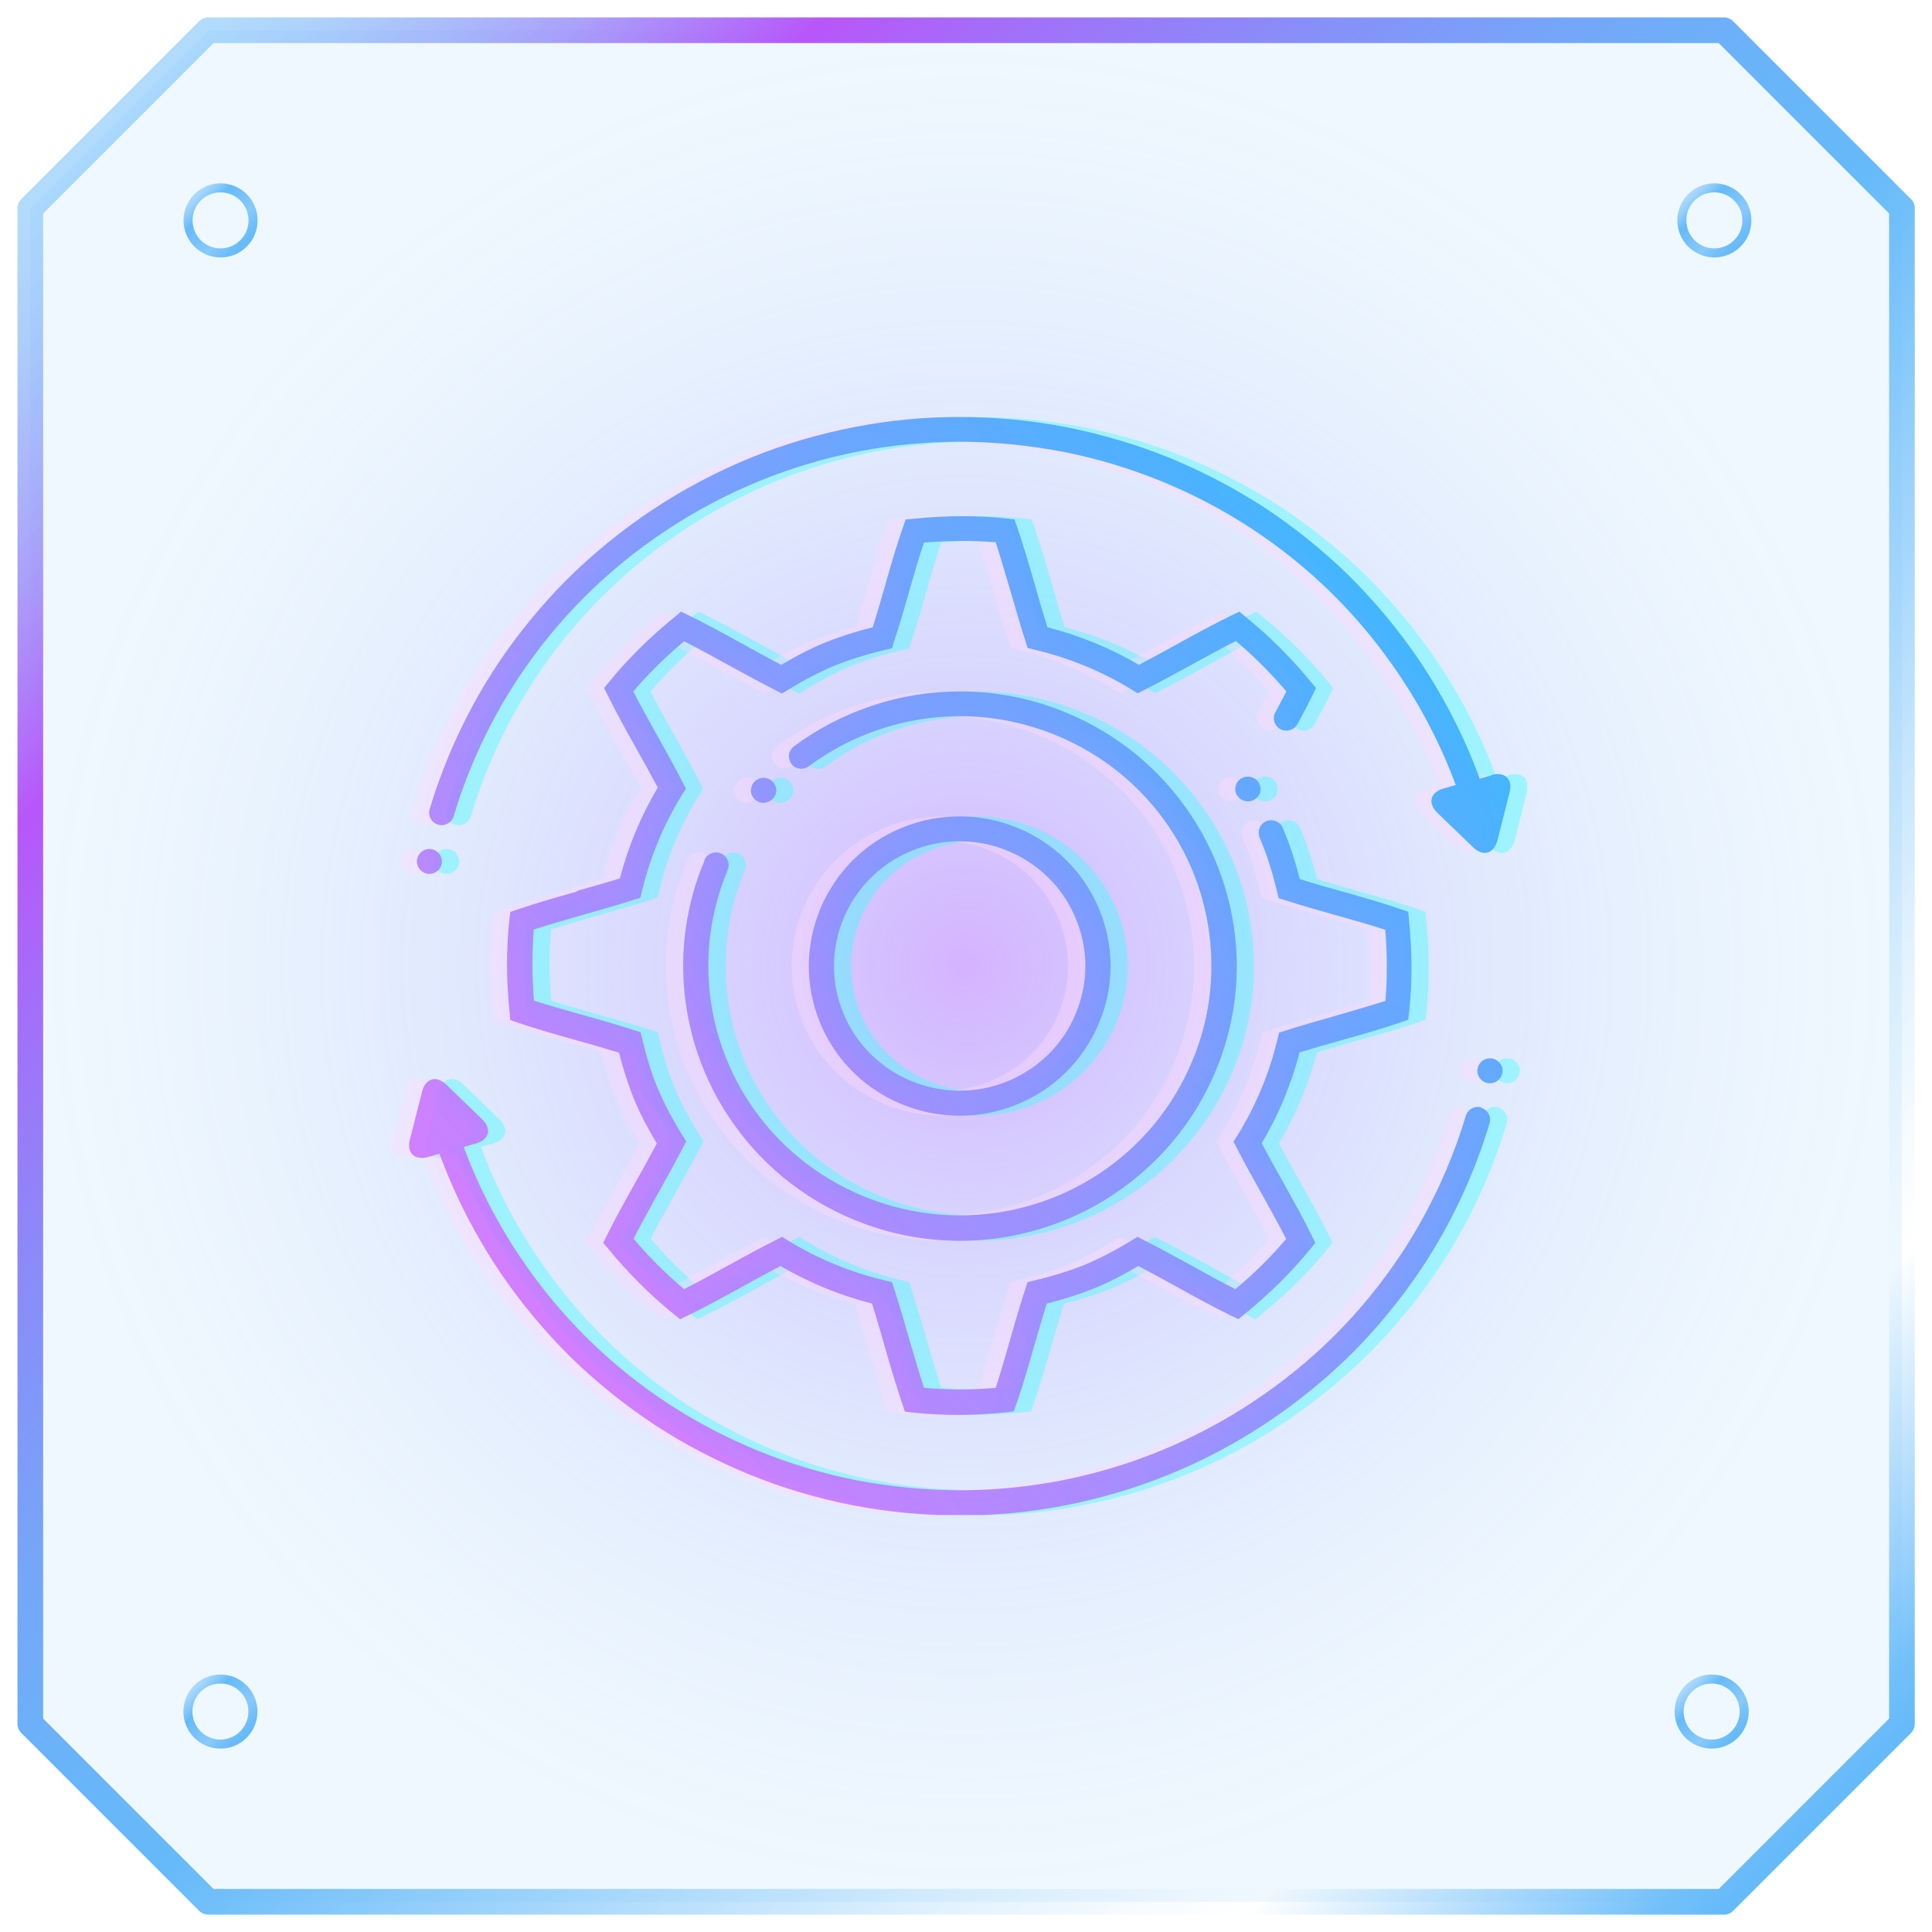<svg width="64" height="64" viewBox="0 0 64 64" fill="none" xmlns="http://www.w3.org/2000/svg">
<path style="mix-blend-mode:screen" opacity="0.5" d="M57.107 62.999H6.898C4.595 60.696 3.307 59.408 1.004 57.105V6.896C3.307 4.593 4.595 3.305 6.898 1.002H57.11C59.413 3.305 60.701 4.593 63.004 6.896V57.108C60.701 59.41 59.413 60.699 57.11 63.002L57.107 62.999Z" fill="url(#paint0_radial_425_40051)"/>
<path d="M57.107 62.999H6.898C4.595 60.696 3.307 59.408 1.004 57.105V6.896C3.307 4.593 4.595 3.305 6.898 1.002H57.11C59.413 3.305 60.701 4.593 63.004 6.896V57.108C60.701 59.41 59.413 60.699 57.11 63.002L57.107 62.999Z" stroke="url(#paint1_linear_425_40051)" stroke-width="0.85" stroke-linecap="round" stroke-linejoin="round"/>
<path d="M7.306 8.378C7.901 8.378 8.383 7.895 8.383 7.3C8.383 6.705 7.901 6.223 7.306 6.223C6.711 6.223 6.229 6.705 6.229 7.3C6.229 7.895 6.711 8.378 7.306 8.378Z" stroke="url(#paint2_linear_425_40051)" stroke-width="0.3" stroke-linecap="round" stroke-linejoin="round"/>
<path d="M56.79 8.378C57.385 8.378 57.868 7.895 57.868 7.3C57.868 6.705 57.385 6.223 56.79 6.223C56.195 6.223 55.713 6.705 55.713 7.3C55.713 7.895 56.195 8.378 56.79 8.378Z" stroke="url(#paint3_linear_425_40051)" stroke-width="0.3" stroke-linecap="round" stroke-linejoin="round"/>
<path d="M7.302 57.775C7.897 57.775 8.379 57.293 8.379 56.697C8.379 56.102 7.897 55.62 7.302 55.62C6.707 55.62 6.225 56.102 6.225 56.697C6.225 57.293 6.707 57.775 7.302 57.775Z" stroke="url(#paint4_linear_425_40051)" stroke-width="0.3" stroke-linecap="round" stroke-linejoin="round"/>
<path d="M56.7 57.775C57.295 57.775 57.778 57.293 57.778 56.697C57.778 56.102 57.295 55.62 56.7 55.62C56.105 55.62 55.623 56.102 55.623 56.697C55.623 57.293 56.105 57.775 56.7 57.775Z" stroke="url(#paint5_linear_425_40051)" stroke-width="0.3" stroke-linecap="round" stroke-linejoin="round"/>
<g clip-path="url(#clip0_425_40051)">
<g opacity="0.4">
<path d="M25.865 26.599C25.764 26.599 25.663 26.561 25.585 26.491C25.499 26.414 25.452 26.313 25.445 26.205C25.445 26.097 25.476 25.988 25.554 25.903C25.632 25.818 25.748 25.764 25.865 25.764C25.967 25.764 26.068 25.803 26.146 25.872C26.317 26.027 26.333 26.29 26.177 26.452C26.099 26.537 25.982 26.591 25.865 26.591V26.599ZM24.673 28.818C24.72 28.71 24.72 28.594 24.673 28.493C24.634 28.393 24.549 28.308 24.447 28.269C24.393 28.246 24.338 28.238 24.284 28.238C24.112 28.238 23.964 28.339 23.902 28.493C23.902 28.493 23.902 28.501 23.902 28.509V28.524C23.661 29.081 23.489 29.661 23.372 30.256C23.256 30.828 23.201 31.416 23.201 32.003C23.201 32.884 23.333 33.766 23.59 34.616C23.848 35.459 24.221 36.263 24.712 36.997C25.725 38.528 27.159 39.703 28.865 40.406C29.987 40.87 31.163 41.102 32.37 41.102C33.259 41.102 34.147 40.971 35.004 40.716C35.853 40.461 36.663 40.089 37.403 39.602C38.938 38.597 40.13 37.175 40.839 35.482C41.073 34.925 41.252 34.338 41.369 33.75C41.486 33.178 41.54 32.591 41.54 32.003C41.54 31.122 41.408 30.24 41.151 29.39C40.894 28.547 40.52 27.743 40.029 27.009C39.016 25.478 37.583 24.303 35.876 23.6C34.755 23.136 33.578 22.904 32.37 22.904C31.381 22.904 30.407 23.058 29.465 23.375C28.53 23.685 27.657 24.141 26.87 24.721C26.785 24.79 26.722 24.883 26.707 24.991C26.691 25.099 26.722 25.208 26.785 25.3C26.863 25.409 26.987 25.463 27.12 25.463C27.213 25.463 27.299 25.432 27.369 25.378C28.802 24.311 30.579 23.723 32.37 23.723C33.461 23.723 34.536 23.94 35.557 24.357C38.681 25.641 40.699 28.64 40.699 31.995C40.699 33.078 40.488 34.145 40.06 35.157C38.767 38.257 35.744 40.26 32.363 40.26C31.272 40.26 30.197 40.043 29.176 39.626C26.052 38.342 24.035 35.343 24.035 31.988C24.035 30.905 24.253 29.838 24.673 28.826V28.81V28.818ZM27.743 33.897C26.691 31.369 27.899 28.462 30.446 27.419C32.994 26.375 35.923 27.573 36.975 30.101C37.489 31.323 37.489 32.676 36.975 33.897C36.461 35.118 35.502 36.077 34.272 36.58C33.648 36.835 33.002 36.959 32.363 36.959C30.399 36.959 28.538 35.807 27.743 33.897ZM28.514 33.58C29.395 35.683 31.833 36.688 33.952 35.814C34.98 35.389 35.783 34.601 36.204 33.58C36.632 32.56 36.632 31.439 36.204 30.418C35.541 28.826 33.983 27.867 32.355 27.867C31.825 27.867 31.288 27.968 30.766 28.184C28.647 29.058 27.634 31.477 28.514 33.58ZM41.556 26.352C41.634 26.476 41.766 26.545 41.914 26.545C41.992 26.545 42.07 26.522 42.132 26.483C42.226 26.421 42.296 26.336 42.319 26.228C42.343 26.12 42.319 26.012 42.265 25.919C42.187 25.795 42.054 25.726 41.906 25.726C41.828 25.726 41.751 25.749 41.688 25.788C41.595 25.842 41.525 25.934 41.501 26.043C41.478 26.143 41.493 26.244 41.54 26.336L41.548 26.352H41.556ZM19.672 29.537C19.01 29.723 18.324 29.916 17.724 30.125L17.475 30.209L17.444 30.472C17.389 30.959 17.366 31.454 17.366 31.957C17.366 32.459 17.397 33 17.451 33.526L17.475 33.789L17.724 33.874C18.324 34.083 19.01 34.276 19.672 34.461C20.147 34.593 20.63 34.732 21.074 34.871C21.222 35.443 21.386 35.953 21.581 36.425C21.775 36.897 22.024 37.376 22.328 37.878C22.11 38.288 21.869 38.729 21.627 39.154C21.292 39.749 20.949 40.368 20.669 40.932L20.552 41.172L20.724 41.373C21.386 42.177 22.118 42.911 22.897 43.537L23.1 43.7L23.341 43.584C23.918 43.305 24.541 42.965 25.141 42.633C25.569 42.393 26.013 42.154 26.426 41.937C27.377 42.494 28.397 42.911 29.457 43.182C29.597 43.622 29.737 44.102 29.87 44.573C30.057 45.23 30.259 45.911 30.462 46.514L30.547 46.761L30.812 46.792C31.303 46.846 31.802 46.869 32.308 46.869C32.815 46.869 33.36 46.838 33.89 46.784L34.155 46.753L34.24 46.506C34.451 45.911 34.645 45.23 34.832 44.573C34.965 44.109 35.105 43.622 35.245 43.182C35.822 43.035 36.336 42.873 36.811 42.679C37.286 42.486 37.77 42.239 38.276 41.937C38.689 42.154 39.133 42.393 39.561 42.633C40.161 42.965 40.785 43.305 41.353 43.584L41.595 43.7L41.797 43.53C42.608 42.873 43.348 42.146 43.979 41.373L44.142 41.172L44.025 40.932C43.745 40.36 43.402 39.749 43.067 39.146C42.826 38.721 42.584 38.28 42.366 37.871C42.927 36.928 43.348 35.915 43.62 34.863C44.064 34.724 44.555 34.585 45.023 34.454C45.685 34.268 46.37 34.075 46.97 33.866L47.22 33.781L47.251 33.518C47.305 33.031 47.329 32.529 47.329 32.034C47.329 31.539 47.297 30.99 47.243 30.465L47.22 30.202L46.97 30.117C46.37 29.908 45.685 29.715 45.03 29.529C44.555 29.398 44.072 29.259 43.628 29.119C43.48 28.547 43.316 28.037 43.122 27.566C43.098 27.511 43.075 27.465 43.059 27.419C42.997 27.264 42.841 27.171 42.678 27.171C42.623 27.171 42.569 27.179 42.514 27.202C42.413 27.249 42.335 27.326 42.296 27.426C42.257 27.527 42.257 27.643 42.296 27.743C42.319 27.79 42.335 27.836 42.35 27.875C42.553 28.362 42.724 28.903 42.872 29.529L42.927 29.753L43.153 29.823C43.683 29.993 44.267 30.163 44.828 30.318C45.381 30.472 45.95 30.635 46.456 30.797C46.495 31.207 46.511 31.616 46.511 32.019C46.511 32.397 46.495 32.776 46.464 33.155C45.958 33.317 45.389 33.48 44.836 33.642C44.275 33.804 43.69 33.967 43.161 34.137L42.943 34.206L42.888 34.431C42.615 35.559 42.171 36.634 41.556 37.623L41.431 37.817L41.54 38.025C41.789 38.52 42.086 39.046 42.366 39.548C42.646 40.051 42.935 40.569 43.176 41.04C42.678 41.628 42.109 42.192 41.493 42.702C41.018 42.463 40.496 42.177 39.998 41.898C39.483 41.62 38.954 41.326 38.463 41.079L38.252 40.971L38.05 41.094C37.505 41.427 36.998 41.69 36.5 41.898C36.001 42.099 35.456 42.27 34.832 42.416L34.606 42.471L34.536 42.695C34.365 43.22 34.194 43.8 34.038 44.357C33.882 44.906 33.718 45.47 33.555 45.973C32.752 46.042 31.95 46.042 31.179 45.973C31.015 45.47 30.851 44.906 30.688 44.349C30.524 43.792 30.361 43.213 30.189 42.687L30.119 42.471L29.893 42.416C28.756 42.146 27.673 41.705 26.676 41.094L26.481 40.971L26.27 41.079C25.772 41.326 25.242 41.62 24.728 41.898C24.221 42.177 23.707 42.463 23.232 42.702C22.64 42.208 22.071 41.643 21.557 41.033C21.799 40.561 22.087 40.051 22.36 39.548C22.64 39.038 22.936 38.512 23.193 38.018L23.302 37.809L23.178 37.608C22.843 37.067 22.578 36.564 22.367 36.069C22.157 35.575 21.993 35.033 21.845 34.415L21.791 34.191L21.565 34.121C21.035 33.951 20.451 33.781 19.89 33.627C19.337 33.472 18.768 33.309 18.262 33.147C18.223 32.737 18.207 32.328 18.207 31.926C18.207 31.547 18.223 31.16 18.254 30.789C18.76 30.627 19.329 30.465 19.89 30.302C20.451 30.14 21.035 29.978 21.565 29.808L21.783 29.738L21.838 29.514C22.11 28.385 22.554 27.31 23.17 26.321L23.294 26.128L23.185 25.919C22.936 25.424 22.64 24.898 22.36 24.396C22.079 23.893 21.791 23.375 21.549 22.904C22.048 22.316 22.617 21.76 23.232 21.242C23.707 21.481 24.221 21.767 24.728 22.046C25.242 22.324 25.772 22.618 26.263 22.865L26.473 22.974L26.676 22.85C27.221 22.517 27.727 22.255 28.226 22.046C28.724 21.845 29.27 21.675 29.893 21.528L30.119 21.474L30.189 21.25C30.361 20.724 30.532 20.144 30.688 19.587C30.844 19.038 31.007 18.474 31.179 17.972C31.591 17.941 32.004 17.918 32.41 17.918C32.791 17.918 33.181 17.933 33.555 17.964C33.718 18.466 33.882 19.038 34.045 19.587C34.209 20.144 34.373 20.724 34.544 21.25L34.614 21.466L34.84 21.52C35.978 21.791 37.06 22.231 38.058 22.842L38.26 22.966L38.471 22.858C38.969 22.61 39.499 22.316 40.005 22.038C40.512 21.76 41.034 21.474 41.509 21.234C42.023 21.667 42.522 22.154 42.981 22.672C43.051 22.749 43.114 22.827 43.184 22.904C43.083 23.105 42.958 23.329 42.818 23.592C42.763 23.692 42.755 23.801 42.787 23.909C42.818 24.017 42.888 24.102 42.989 24.156C43.051 24.187 43.122 24.203 43.184 24.203C43.34 24.203 43.48 24.118 43.55 23.986C43.753 23.607 43.916 23.306 44.049 23.028L44.166 22.788L43.994 22.587C43.87 22.432 43.737 22.278 43.605 22.131C43.051 21.505 42.452 20.933 41.828 20.43L41.626 20.26L41.384 20.376C40.808 20.654 40.185 20.994 39.585 21.327C39.156 21.559 38.712 21.806 38.299 22.023C37.349 21.466 36.328 21.049 35.269 20.778C35.128 20.337 34.988 19.858 34.856 19.386C34.669 18.729 34.466 18.049 34.264 17.454L34.178 17.206L33.913 17.175C33.422 17.121 32.924 17.098 32.417 17.098C31.911 17.098 31.366 17.129 30.836 17.183L30.571 17.206L30.485 17.454C30.275 18.049 30.08 18.729 29.893 19.386C29.761 19.85 29.62 20.337 29.48 20.778C28.904 20.925 28.39 21.087 27.914 21.28C27.439 21.474 26.956 21.721 26.45 22.023C26.037 21.806 25.593 21.567 25.164 21.327C24.564 20.994 23.941 20.654 23.372 20.376L23.131 20.26L22.928 20.43C22.118 21.087 21.378 21.814 20.747 22.587L20.583 22.788L20.7 23.028C20.981 23.6 21.323 24.218 21.658 24.813C21.9 25.239 22.141 25.679 22.36 26.089C21.799 27.032 21.378 28.045 21.105 29.096C20.661 29.235 20.17 29.375 19.703 29.506L19.672 29.537ZM14.709 28.942C14.709 28.942 14.764 28.949 14.795 28.949C14.99 28.949 15.161 28.81 15.2 28.617C15.223 28.509 15.2 28.401 15.138 28.308C15.075 28.215 14.982 28.153 14.873 28.13C14.849 28.13 14.818 28.122 14.795 28.122C14.6 28.122 14.429 28.261 14.39 28.455C14.366 28.563 14.39 28.671 14.452 28.764C14.514 28.857 14.608 28.918 14.717 28.942H14.709ZM49.97 25.687L49.588 25.795C49.089 24.427 48.419 23.12 47.601 21.899C46.908 20.871 46.113 19.92 45.241 19.054C44.384 18.219 43.441 17.461 42.444 16.804C41.455 16.163 40.403 15.614 39.312 15.165C38.229 14.725 37.092 14.392 35.947 14.16C34.762 13.928 33.555 13.812 32.355 13.812C31.155 13.812 30.049 13.921 28.919 14.137C27.743 14.361 26.574 14.701 25.468 15.15C24.331 15.614 23.224 16.194 22.188 16.882C21.152 17.57 20.194 18.358 19.321 19.224C18.48 20.074 17.716 21.01 17.054 21.999C16.073 23.484 15.317 25.099 14.803 26.808C14.74 27.024 14.865 27.256 15.083 27.318C15.122 27.326 15.161 27.334 15.2 27.334C15.379 27.334 15.55 27.21 15.597 27.04C16.088 25.409 16.813 23.863 17.747 22.448C19.033 20.507 20.684 18.861 22.648 17.562C24.611 16.263 26.777 15.382 29.075 14.941C30.15 14.74 31.256 14.632 32.355 14.632C33.453 14.632 34.653 14.748 35.783 14.964C38.011 15.405 40.099 16.255 41.992 17.485C43.947 18.76 45.607 20.399 46.916 22.347C47.687 23.491 48.318 24.721 48.793 26.004L48.388 26.12C47.944 26.244 47.858 26.607 48.186 26.924L49.37 28.068C49.697 28.385 50.055 28.285 50.172 27.844L50.577 26.251C50.694 25.811 50.422 25.548 49.977 25.672L49.97 25.687ZM49.642 36.68C49.642 36.68 49.565 36.665 49.526 36.665C49.346 36.665 49.175 36.788 49.128 36.959C48.638 38.59 47.913 40.136 46.978 41.55C45.693 43.491 44.041 45.138 42.078 46.436C40.114 47.735 37.949 48.617 35.65 49.057C34.575 49.258 33.469 49.366 32.37 49.366C31.272 49.366 30.072 49.25 28.943 49.034C26.715 48.593 24.627 47.743 22.733 46.514C20.778 45.238 19.119 43.599 17.81 41.651C17.038 40.507 16.407 39.278 15.932 37.994L16.337 37.878C16.781 37.755 16.867 37.391 16.54 37.074L15.356 35.93C15.028 35.613 14.67 35.714 14.553 36.154L14.148 37.747C14.031 38.188 14.304 38.45 14.748 38.327L15.13 38.219C15.628 39.587 16.298 40.893 17.116 42.115C17.81 43.143 18.604 44.094 19.477 44.96C20.334 45.795 21.277 46.552 22.274 47.209C23.256 47.851 24.315 48.4 25.406 48.848C26.489 49.289 27.626 49.629 28.771 49.853C29.955 50.085 31.163 50.201 32.363 50.201C33.562 50.201 34.669 50.093 35.798 49.877C36.975 49.652 38.143 49.312 39.25 48.864C40.395 48.4 41.493 47.82 42.53 47.132C43.566 46.444 44.524 45.656 45.397 44.79C46.238 43.939 47.001 43.004 47.664 42.014C48.645 40.53 49.401 38.914 49.915 37.206C49.977 36.989 49.853 36.758 49.635 36.696L49.642 36.68ZM50.009 35.064C50.009 35.064 49.954 35.057 49.923 35.057C49.728 35.057 49.557 35.196 49.518 35.389C49.494 35.497 49.518 35.606 49.58 35.698C49.642 35.791 49.736 35.853 49.845 35.876C49.868 35.876 49.9 35.884 49.931 35.884C50.126 35.884 50.297 35.745 50.336 35.551C50.383 35.327 50.234 35.111 50.009 35.064Z" fill="#37FFFF"/>
</g>
<g opacity="0.4">
<path d="M24.725 26.599C24.623 26.599 24.522 26.561 24.444 26.491C24.359 26.414 24.312 26.313 24.304 26.205C24.304 26.097 24.335 25.988 24.413 25.903C24.491 25.818 24.608 25.764 24.725 25.764C24.826 25.764 24.927 25.803 25.005 25.872C25.177 26.027 25.192 26.29 25.036 26.452C24.958 26.537 24.842 26.591 24.725 26.591V26.599ZM23.533 28.818C23.579 28.71 23.579 28.594 23.533 28.493C23.494 28.393 23.408 28.308 23.307 28.269C23.252 28.246 23.198 28.238 23.143 28.238C22.972 28.238 22.824 28.339 22.762 28.493C22.762 28.493 22.762 28.501 22.762 28.509C22.762 28.509 22.762 28.516 22.762 28.524C22.528 29.081 22.349 29.661 22.232 30.256C22.115 30.828 22.06 31.416 22.06 32.003C22.06 32.884 22.193 33.766 22.45 34.616C22.707 35.459 23.081 36.263 23.572 36.997C24.584 38.528 26.018 39.703 27.724 40.406C28.846 40.87 30.022 41.102 31.23 41.102C32.118 41.102 33.006 40.971 33.863 40.716C34.712 40.461 35.523 40.089 36.263 39.602C37.797 38.597 38.989 37.175 39.698 35.482C39.932 34.925 40.111 34.338 40.228 33.75C40.345 33.178 40.4 32.591 40.4 32.003C40.4 31.122 40.267 30.24 40.01 29.39C39.753 28.547 39.379 27.743 38.888 27.009C37.875 25.478 36.442 24.303 34.736 23.6C33.614 23.136 32.438 22.904 31.23 22.904C30.241 22.904 29.267 23.058 28.324 23.375C27.389 23.685 26.517 24.141 25.73 24.721C25.644 24.79 25.582 24.883 25.566 24.991C25.55 25.099 25.582 25.208 25.644 25.3C25.722 25.409 25.847 25.463 25.979 25.463C26.073 25.463 26.158 25.432 26.228 25.378C27.662 24.311 29.438 23.723 31.23 23.723C32.321 23.723 33.396 23.94 34.416 24.357C37.54 25.641 39.558 28.64 39.558 31.995C39.558 33.078 39.348 34.145 38.919 35.157C37.626 38.257 34.603 40.26 31.222 40.26C30.131 40.26 29.056 40.043 28.036 39.626C24.912 38.342 22.894 35.343 22.894 31.988C22.894 30.905 23.112 29.838 23.533 28.826V28.81V28.818ZM26.602 33.897C25.55 31.369 26.758 28.462 29.306 27.419C31.853 26.375 34.782 27.573 35.834 30.101C36.348 31.323 36.348 32.676 35.834 33.897C35.32 35.118 34.362 36.077 33.131 36.58C32.508 36.835 31.861 36.959 31.222 36.959C29.259 36.959 27.397 35.807 26.602 33.897ZM27.373 33.58C28.254 35.683 30.692 36.688 32.811 35.814C33.84 35.389 34.642 34.601 35.063 33.58C35.491 32.56 35.491 31.439 35.063 30.418C34.401 28.826 32.843 27.867 31.214 27.867C30.685 27.867 30.147 27.968 29.625 28.184C27.506 29.058 26.493 31.477 27.373 33.58ZM40.415 26.352C40.493 26.476 40.626 26.545 40.773 26.545C40.851 26.545 40.929 26.522 40.992 26.483C41.085 26.421 41.155 26.336 41.179 26.228C41.202 26.12 41.179 26.012 41.124 25.919C41.046 25.795 40.914 25.726 40.766 25.726C40.688 25.726 40.61 25.749 40.548 25.788C40.454 25.842 40.384 25.934 40.361 26.043C40.337 26.143 40.353 26.244 40.4 26.336L40.415 26.352ZM18.531 29.537C17.869 29.723 17.183 29.916 16.584 30.125L16.334 30.209L16.303 30.472C16.248 30.959 16.225 31.454 16.225 31.957C16.225 32.459 16.256 33 16.311 33.526L16.334 33.789L16.584 33.874C17.183 34.083 17.869 34.276 18.531 34.461C19.006 34.593 19.489 34.732 19.933 34.871C20.081 35.443 20.245 35.953 20.44 36.425C20.635 36.897 20.884 37.376 21.188 37.878C20.97 38.288 20.728 38.729 20.487 39.154C20.152 39.749 19.809 40.368 19.528 40.932L19.412 41.172L19.583 41.373C20.245 42.177 20.977 42.911 21.756 43.537L21.959 43.7L22.201 43.584C22.777 43.305 23.4 42.965 24 42.633C24.429 42.393 24.873 42.154 25.286 41.937C26.236 42.494 27.257 42.911 28.316 43.182C28.456 43.622 28.597 44.102 28.729 44.573C28.916 45.23 29.119 45.911 29.321 46.514L29.407 46.761L29.672 46.792C30.163 46.846 30.661 46.869 31.168 46.869C31.674 46.869 32.219 46.838 32.749 46.784L33.014 46.753L33.1 46.506C33.31 45.911 33.505 45.23 33.692 44.573C33.824 44.109 33.964 43.622 34.105 43.182C34.681 43.035 35.195 42.873 35.671 42.679C36.146 42.486 36.629 42.239 37.135 41.937C37.548 42.154 37.992 42.393 38.421 42.633C39.021 42.965 39.644 43.305 40.213 43.584L40.454 43.7L40.657 43.53C41.467 42.873 42.207 42.146 42.838 41.373L43.002 41.172L42.885 40.932C42.604 40.36 42.261 39.749 41.926 39.146C41.685 38.721 41.444 38.28 41.225 37.871C41.786 36.928 42.207 35.915 42.48 34.863C42.924 34.724 43.414 34.585 43.882 34.454C44.544 34.268 45.23 34.075 45.83 33.866L46.079 33.781L46.11 33.518C46.165 33.031 46.188 32.529 46.188 32.034C46.188 31.539 46.157 30.99 46.102 30.465L46.079 30.202L45.83 30.117C45.23 29.908 44.544 29.715 43.89 29.529C43.414 29.398 42.931 29.259 42.487 29.119C42.339 28.547 42.176 28.037 41.981 27.566C41.958 27.511 41.934 27.465 41.919 27.419C41.856 27.264 41.701 27.171 41.537 27.171C41.482 27.171 41.428 27.179 41.373 27.202C41.272 27.249 41.194 27.326 41.155 27.426C41.116 27.527 41.116 27.643 41.155 27.743C41.179 27.79 41.194 27.836 41.21 27.875C41.412 28.362 41.584 28.903 41.732 29.529L41.786 29.753L42.012 29.823C42.542 29.993 43.126 30.163 43.687 30.318C44.24 30.472 44.809 30.635 45.315 30.797C45.354 31.207 45.37 31.616 45.37 32.019C45.37 32.397 45.354 32.776 45.323 33.155C44.817 33.317 44.248 33.48 43.695 33.642C43.134 33.804 42.55 33.967 42.02 34.137L41.802 34.206L41.747 34.431C41.475 35.559 41.031 36.634 40.415 37.623L40.291 37.817L40.4 38.025C40.649 38.52 40.945 39.046 41.225 39.548C41.506 40.051 41.794 40.569 42.036 41.04C41.537 41.628 40.968 42.192 40.353 42.702C39.878 42.463 39.356 42.177 38.857 41.898C38.343 41.62 37.813 41.326 37.322 41.079L37.112 40.971L36.909 41.094C36.364 41.427 35.858 41.69 35.359 41.898C34.86 42.099 34.315 42.27 33.692 42.416L33.466 42.471L33.396 42.695C33.224 43.22 33.053 43.8 32.897 44.357C32.741 44.906 32.578 45.47 32.414 45.973C31.612 46.042 30.809 46.042 30.038 45.973C29.874 45.47 29.711 44.906 29.547 44.349C29.384 43.792 29.22 43.213 29.049 42.687L28.978 42.471L28.753 42.416C27.615 42.146 26.532 41.705 25.535 41.094L25.34 40.971L25.13 41.079C24.631 41.326 24.102 41.62 23.587 41.898C23.081 42.177 22.567 42.463 22.091 42.702C21.499 42.208 20.931 41.643 20.416 41.033C20.658 40.561 20.946 40.051 21.219 39.548C21.499 39.038 21.795 38.512 22.052 38.018L22.162 37.809L22.037 37.608C21.702 37.067 21.437 36.564 21.227 36.069C21.016 35.575 20.853 35.033 20.705 34.415L20.65 34.191L20.424 34.121C19.895 33.951 19.31 33.781 18.749 33.627C18.196 33.472 17.627 33.309 17.121 33.147C17.082 32.737 17.067 32.328 17.067 31.926C17.067 31.547 17.082 31.16 17.113 30.789C17.62 30.627 18.188 30.465 18.749 30.302C19.31 30.14 19.895 29.978 20.424 29.808L20.642 29.738L20.697 29.514C20.97 28.385 21.414 27.31 22.029 26.321L22.154 26.128L22.045 25.919C21.795 25.424 21.499 24.898 21.219 24.396C20.938 23.893 20.65 23.375 20.409 22.904C20.907 22.316 21.476 21.76 22.091 21.242C22.567 21.481 23.081 21.767 23.587 22.046C24.102 22.324 24.631 22.618 25.122 22.865L25.332 22.974L25.535 22.85C26.08 22.517 26.587 22.255 27.085 22.046C27.584 21.845 28.129 21.675 28.753 21.528L28.978 21.474L29.049 21.25C29.22 20.724 29.391 20.144 29.547 19.587C29.703 19.038 29.867 18.474 30.038 17.972C30.451 17.941 30.864 17.918 31.269 17.918C31.651 17.918 32.04 17.933 32.414 17.964C32.578 18.466 32.741 19.038 32.905 19.587C33.069 20.144 33.232 20.724 33.404 21.25L33.474 21.466L33.7 21.52C34.837 21.791 35.92 22.231 36.917 22.842L37.12 22.966L37.33 22.858C37.829 22.61 38.358 22.316 38.865 22.038C39.371 21.76 39.893 21.474 40.368 21.234C40.883 21.667 41.381 22.154 41.841 22.672C41.911 22.749 41.973 22.827 42.043 22.904C41.942 23.105 41.817 23.329 41.677 23.592C41.623 23.692 41.615 23.801 41.646 23.909C41.677 24.017 41.747 24.102 41.849 24.156C41.911 24.187 41.981 24.203 42.043 24.203C42.199 24.203 42.339 24.118 42.41 23.986C42.612 23.607 42.776 23.306 42.908 23.028L43.025 22.788L42.854 22.587C42.729 22.432 42.596 22.278 42.464 22.131C41.911 21.505 41.311 20.933 40.688 20.43L40.485 20.26L40.244 20.376C39.667 20.654 39.044 20.994 38.444 21.327C38.016 21.559 37.572 21.806 37.159 22.023C36.208 21.466 35.188 21.049 34.128 20.778C33.988 20.337 33.848 19.858 33.715 19.386C33.528 18.729 33.333 18.049 33.123 17.454L33.037 17.206L32.773 17.175C32.282 17.121 31.783 17.098 31.277 17.098C30.77 17.098 30.225 17.129 29.695 17.183L29.43 17.206L29.345 17.454C29.134 18.049 28.939 18.729 28.753 19.386C28.62 19.85 28.48 20.337 28.34 20.778C27.763 20.925 27.249 21.087 26.774 21.28C26.298 21.474 25.815 21.721 25.309 22.023C24.896 21.806 24.452 21.567 24.024 21.327C23.424 20.994 22.8 20.654 22.232 20.376L21.99 20.26L21.788 20.43C20.977 21.087 20.237 21.814 19.606 22.587L19.443 22.788L19.559 23.028C19.84 23.6 20.183 24.218 20.518 24.813C20.759 25.239 21.001 25.679 21.219 26.089C20.658 27.032 20.237 28.045 19.965 29.096C19.52 29.235 19.03 29.375 18.562 29.506L18.531 29.537ZM13.569 28.942C13.569 28.942 13.623 28.949 13.654 28.949C13.849 28.949 14.02 28.81 14.059 28.617C14.083 28.509 14.059 28.401 13.997 28.308C13.935 28.215 13.841 28.153 13.732 28.13C13.709 28.13 13.678 28.122 13.654 28.122C13.459 28.122 13.288 28.261 13.249 28.455C13.226 28.563 13.249 28.671 13.311 28.764C13.374 28.857 13.467 28.918 13.576 28.942H13.569ZM48.829 25.687L48.447 25.795C47.949 24.427 47.279 23.12 46.461 21.899C45.767 20.871 44.973 19.92 44.1 19.054C43.243 18.219 42.3 17.461 41.303 16.804C40.314 16.163 39.262 15.614 38.171 15.165C37.089 14.725 35.951 14.392 34.806 14.16C33.622 13.928 32.414 13.812 31.214 13.812C30.015 13.812 28.908 13.921 27.779 14.137C26.602 14.361 25.434 14.701 24.327 15.15C23.19 15.614 22.084 16.194 21.047 16.882C20.011 17.57 19.053 18.358 18.181 19.224C17.339 20.074 16.576 21.01 15.914 21.999C14.932 23.484 14.176 25.099 13.662 26.808C13.6 27.024 13.724 27.256 13.942 27.318C13.981 27.326 14.02 27.334 14.059 27.334C14.239 27.334 14.41 27.21 14.457 27.04C14.947 25.409 15.672 23.863 16.607 22.448C17.892 20.507 19.544 18.861 21.507 17.562C23.47 16.263 25.636 15.382 27.934 14.941C29.01 14.74 30.116 14.632 31.214 14.632C32.313 14.632 33.513 14.748 34.642 14.964C36.87 15.405 38.958 16.255 40.851 17.485C42.807 18.76 44.466 20.399 45.775 22.347C46.546 23.491 47.177 24.721 47.653 26.004L47.248 26.12C46.803 26.244 46.718 26.607 47.045 26.924L48.229 28.068C48.556 28.385 48.915 28.285 49.032 27.844L49.437 26.251C49.554 25.811 49.281 25.548 48.837 25.672L48.829 25.687ZM48.502 36.68C48.502 36.68 48.424 36.665 48.385 36.665C48.206 36.665 48.034 36.788 47.988 36.959C47.497 38.59 46.772 40.136 45.837 41.55C44.552 43.491 42.9 45.138 40.937 46.436C38.974 47.735 36.808 48.617 34.51 49.057C33.435 49.258 32.328 49.366 31.23 49.366C30.131 49.366 28.932 49.25 27.802 49.034C25.574 48.593 23.486 47.743 21.593 46.514C19.637 45.238 17.978 43.599 16.669 41.651C15.898 40.507 15.267 39.278 14.792 37.994L15.197 37.878C15.641 37.755 15.726 37.391 15.399 37.074L14.215 35.93C13.888 35.613 13.53 35.714 13.413 36.154L13.008 37.739C12.891 38.18 13.163 38.443 13.607 38.319L13.989 38.211C14.488 39.579 15.158 40.886 15.976 42.107C16.669 43.135 17.464 44.086 18.336 44.952C19.193 45.787 20.136 46.545 21.133 47.202C22.115 47.843 23.174 48.392 24.265 48.841C25.348 49.281 26.485 49.621 27.631 49.846C28.815 50.078 30.022 50.194 31.222 50.194C32.422 50.194 33.528 50.085 34.658 49.869C35.834 49.645 37.003 49.304 38.109 48.856C39.254 48.392 40.353 47.812 41.389 47.124C42.425 46.436 43.383 45.648 44.256 44.782C45.097 43.932 45.861 42.996 46.523 42.007C47.505 40.522 48.26 38.907 48.775 37.198C48.837 36.982 48.712 36.75 48.494 36.688L48.502 36.68ZM48.868 35.064C48.868 35.064 48.813 35.057 48.782 35.057C48.587 35.057 48.416 35.196 48.377 35.389C48.354 35.497 48.377 35.606 48.44 35.698C48.502 35.791 48.595 35.853 48.704 35.876C48.728 35.876 48.759 35.884 48.79 35.884C48.985 35.884 49.156 35.745 49.195 35.551C49.242 35.327 49.094 35.111 48.868 35.064Z" fill="#FFD9FF"/>
</g>
<path d="M25.295 26.6C25.194 26.6 25.093 26.561 25.015 26.492C24.929 26.415 24.882 26.314 24.874 26.206C24.874 26.098 24.905 25.989 24.983 25.904C25.061 25.819 25.178 25.765 25.295 25.765C25.396 25.765 25.498 25.804 25.576 25.873C25.747 26.028 25.762 26.291 25.607 26.453C25.529 26.538 25.412 26.593 25.295 26.593V26.6ZM24.103 28.819C24.15 28.711 24.15 28.595 24.103 28.494C24.064 28.394 23.978 28.309 23.877 28.27C23.823 28.247 23.768 28.239 23.713 28.239C23.542 28.239 23.394 28.34 23.332 28.494C23.332 28.494 23.332 28.502 23.332 28.51V28.525C23.09 29.082 22.919 29.662 22.802 30.257C22.685 30.829 22.631 31.416 22.631 32.004C22.631 32.885 22.763 33.767 23.02 34.617C23.277 35.46 23.651 36.264 24.142 36.998C25.155 38.529 26.588 39.704 28.294 40.407C29.416 40.871 30.593 41.103 31.8 41.103C32.688 41.103 33.577 40.972 34.434 40.717C35.283 40.462 36.093 40.09 36.833 39.603C38.368 38.598 39.56 37.176 40.269 35.483C40.502 34.926 40.682 34.339 40.798 33.751C40.915 33.179 40.97 32.592 40.97 32.004C40.97 31.123 40.837 30.241 40.58 29.391C40.323 28.548 39.949 27.744 39.459 27.01C38.446 25.479 37.012 24.304 35.306 23.601C34.184 23.137 33.008 22.905 31.8 22.905C30.811 22.905 29.837 23.059 28.894 23.377C27.959 23.686 27.087 24.142 26.3 24.722C26.214 24.791 26.152 24.884 26.136 24.992C26.121 25.1 26.152 25.209 26.214 25.301C26.292 25.41 26.417 25.464 26.549 25.464C26.643 25.464 26.729 25.433 26.799 25.379C28.232 24.312 30.008 23.724 31.8 23.724C32.891 23.724 33.966 23.941 34.987 24.358C38.111 25.642 40.129 28.641 40.129 31.996C40.129 33.079 39.918 34.145 39.49 35.158C38.196 38.258 35.174 40.261 31.792 40.261C30.702 40.261 29.627 40.044 28.606 39.627C25.482 38.343 23.464 35.344 23.464 31.988C23.464 30.906 23.682 29.839 24.103 28.827V28.811V28.819ZM27.173 33.898C26.121 31.37 27.328 28.463 29.876 27.42C32.423 26.376 35.353 27.574 36.404 30.102C36.919 31.324 36.919 32.677 36.404 33.898C35.89 35.12 34.932 36.078 33.701 36.581C33.078 36.836 32.431 36.959 31.792 36.959C29.829 36.959 27.967 35.808 27.173 33.898ZM27.944 33.581C28.824 35.684 31.263 36.689 33.382 35.815C34.41 35.39 35.212 34.602 35.633 33.581C36.062 32.561 36.062 31.44 35.633 30.419C34.971 28.827 33.413 27.868 31.785 27.868C31.255 27.868 30.717 27.968 30.195 28.185C28.076 29.059 27.064 31.478 27.944 33.581ZM40.985 26.353C41.063 26.477 41.196 26.546 41.344 26.546C41.422 26.546 41.5 26.523 41.562 26.484C41.655 26.422 41.725 26.337 41.749 26.229C41.772 26.121 41.749 26.013 41.694 25.92C41.617 25.796 41.484 25.727 41.336 25.727C41.258 25.727 41.18 25.75 41.118 25.788C41.024 25.843 40.954 25.935 40.931 26.044C40.907 26.144 40.923 26.245 40.97 26.337L40.985 26.353ZM19.101 29.538C18.439 29.723 17.754 29.917 17.154 30.125L16.904 30.21L16.873 30.473C16.819 30.96 16.795 31.455 16.795 31.958C16.795 32.46 16.827 33.001 16.881 33.527L16.904 33.79L17.154 33.875C17.754 34.084 18.439 34.277 19.101 34.462C19.577 34.594 20.06 34.733 20.504 34.872C20.652 35.444 20.815 35.954 21.01 36.426C21.205 36.898 21.454 37.377 21.758 37.879C21.54 38.289 21.298 38.73 21.057 39.155C20.722 39.75 20.379 40.369 20.099 40.933L19.982 41.173L20.153 41.374C20.815 42.178 21.548 42.912 22.327 43.538L22.529 43.701L22.771 43.585C23.347 43.306 23.971 42.966 24.57 42.634C24.999 42.394 25.443 42.154 25.856 41.938C26.806 42.495 27.827 42.912 28.887 43.183C29.027 43.623 29.167 44.103 29.299 44.574C29.486 45.231 29.689 45.912 29.892 46.515L29.977 46.762L30.242 46.793C30.733 46.847 31.232 46.87 31.738 46.87C32.244 46.87 32.79 46.839 33.319 46.785L33.584 46.754L33.67 46.507C33.88 45.912 34.075 45.231 34.262 44.574C34.395 44.11 34.535 43.623 34.675 43.183C35.252 43.036 35.766 42.873 36.241 42.68C36.716 42.487 37.199 42.24 37.706 41.938C38.118 42.154 38.562 42.394 38.991 42.634C39.591 42.966 40.214 43.306 40.783 43.585L41.024 43.701L41.227 43.531C42.037 42.873 42.777 42.147 43.408 41.374L43.572 41.173L43.455 40.933C43.175 40.361 42.832 39.75 42.497 39.147C42.255 38.722 42.014 38.281 41.796 37.872C42.357 36.928 42.777 35.916 43.05 34.864C43.494 34.725 43.985 34.586 44.452 34.455C45.114 34.269 45.8 34.076 46.4 33.867L46.649 33.782L46.68 33.519C46.735 33.032 46.758 32.53 46.758 32.035C46.758 31.54 46.727 30.991 46.673 30.466L46.649 30.203L46.4 30.118C45.8 29.909 45.114 29.716 44.46 29.53C43.985 29.399 43.502 29.26 43.058 29.12C42.91 28.548 42.746 28.038 42.551 27.567C42.528 27.512 42.505 27.466 42.489 27.42C42.427 27.265 42.271 27.172 42.107 27.172C42.053 27.172 41.998 27.18 41.944 27.203C41.842 27.25 41.764 27.327 41.725 27.427C41.687 27.528 41.687 27.644 41.725 27.744C41.749 27.791 41.764 27.837 41.78 27.876C41.983 28.363 42.154 28.904 42.302 29.53L42.357 29.754L42.583 29.824C43.112 29.994 43.697 30.164 44.258 30.319C44.811 30.473 45.379 30.636 45.886 30.798C45.925 31.208 45.94 31.617 45.94 32.02C45.94 32.398 45.925 32.777 45.894 33.156C45.387 33.318 44.818 33.481 44.265 33.643C43.704 33.805 43.12 33.968 42.59 34.138L42.372 34.207L42.318 34.431C42.045 35.56 41.601 36.635 40.985 37.624L40.861 37.818L40.97 38.026C41.219 38.521 41.515 39.047 41.796 39.549C42.076 40.052 42.364 40.57 42.606 41.041C42.107 41.629 41.539 42.193 40.923 42.703C40.448 42.464 39.926 42.178 39.427 41.899C38.913 41.621 38.383 41.327 37.892 41.08L37.682 40.972L37.48 41.095C36.934 41.428 36.428 41.691 35.929 41.899C35.431 42.1 34.885 42.27 34.262 42.417L34.036 42.471L33.966 42.696C33.795 43.221 33.623 43.801 33.467 44.358C33.312 44.907 33.148 45.471 32.984 45.974C32.182 46.043 31.38 46.043 30.608 45.974C30.445 45.471 30.281 44.907 30.117 44.35C29.954 43.794 29.79 43.214 29.619 42.688L29.549 42.471L29.323 42.417C28.185 42.147 27.102 41.706 26.105 41.095L25.91 40.972L25.7 41.08C25.201 41.327 24.672 41.621 24.158 41.899C23.651 42.178 23.137 42.464 22.662 42.703C22.07 42.209 21.501 41.644 20.987 41.034C21.228 40.562 21.517 40.052 21.789 39.549C22.07 39.039 22.366 38.513 22.623 38.019L22.732 37.81L22.607 37.609C22.272 37.068 22.007 36.565 21.797 36.07C21.587 35.576 21.423 35.035 21.275 34.416L21.221 34.192L20.995 34.122C20.465 33.952 19.881 33.782 19.32 33.627C18.766 33.473 18.198 33.31 17.691 33.148C17.652 32.738 17.637 32.329 17.637 31.927C17.637 31.548 17.652 31.161 17.683 30.79C18.19 30.628 18.759 30.466 19.32 30.303C19.881 30.141 20.465 29.979 20.995 29.808L21.213 29.739L21.267 29.515C21.54 28.386 21.984 27.311 22.599 26.322L22.724 26.129L22.615 25.92C22.366 25.425 22.07 24.899 21.789 24.397C21.509 23.894 21.221 23.377 20.979 22.905C21.478 22.317 22.046 21.761 22.662 21.243C23.137 21.482 23.651 21.768 24.158 22.047C24.672 22.325 25.201 22.619 25.692 22.866L25.903 22.974L26.105 22.851C26.651 22.518 27.157 22.256 27.656 22.047C28.154 21.846 28.7 21.676 29.323 21.529L29.549 21.475L29.619 21.25C29.79 20.725 29.962 20.145 30.117 19.588C30.273 19.04 30.437 18.475 30.608 17.973C31.021 17.942 31.434 17.919 31.839 17.919C32.221 17.919 32.611 17.934 32.984 17.965C33.148 18.467 33.312 19.04 33.475 19.588C33.639 20.145 33.802 20.725 33.974 21.25L34.044 21.467L34.27 21.521C35.407 21.792 36.49 22.232 37.487 22.843L37.69 22.967L37.9 22.858C38.399 22.611 38.929 22.317 39.435 22.039C39.941 21.761 40.464 21.475 40.939 21.235C41.453 21.668 41.952 22.155 42.411 22.673C42.481 22.75 42.544 22.828 42.614 22.905C42.512 23.106 42.388 23.33 42.248 23.593C42.193 23.693 42.185 23.802 42.216 23.91C42.248 24.018 42.318 24.103 42.419 24.157C42.481 24.188 42.551 24.204 42.614 24.204C42.77 24.204 42.91 24.119 42.98 23.987C43.182 23.608 43.346 23.307 43.478 23.029L43.595 22.789L43.424 22.588C43.299 22.433 43.167 22.279 43.034 22.132C42.481 21.506 41.881 20.933 41.258 20.431L41.056 20.261L40.814 20.377C40.237 20.655 39.614 20.995 39.014 21.328C38.586 21.56 38.142 21.807 37.729 22.024C36.779 21.467 35.758 21.049 34.698 20.779C34.558 20.338 34.418 19.859 34.285 19.387C34.099 18.73 33.896 18.05 33.693 17.455L33.608 17.207L33.343 17.176C32.852 17.122 32.353 17.099 31.847 17.099C31.341 17.099 30.795 17.13 30.265 17.184L30.001 17.207L29.915 17.455C29.704 18.05 29.51 18.73 29.323 19.387C29.19 19.851 29.05 20.338 28.91 20.779C28.333 20.926 27.819 21.088 27.344 21.281C26.869 21.475 26.386 21.722 25.879 22.024C25.466 21.807 25.022 21.567 24.594 21.328C23.994 20.995 23.371 20.655 22.802 20.377L22.561 20.261L22.358 20.431C21.548 21.088 20.808 21.815 20.177 22.588L20.013 22.789L20.13 23.029C20.41 23.601 20.753 24.219 21.088 24.814C21.33 25.24 21.571 25.68 21.789 26.09C21.228 27.033 20.808 28.046 20.535 29.097C20.091 29.236 19.6 29.375 19.133 29.507L19.101 29.538ZM14.139 28.943C14.139 28.943 14.193 28.95 14.225 28.95C14.419 28.95 14.591 28.811 14.63 28.618C14.653 28.51 14.63 28.401 14.567 28.309C14.505 28.216 14.412 28.154 14.302 28.131C14.279 28.131 14.248 28.123 14.225 28.123C14.03 28.123 13.858 28.262 13.819 28.456C13.796 28.564 13.819 28.672 13.882 28.765C13.944 28.858 14.037 28.919 14.147 28.943H14.139ZM49.399 25.688L49.018 25.796C48.519 24.428 47.849 23.121 47.031 21.9C46.338 20.872 45.543 19.921 44.67 19.055C43.813 18.22 42.871 17.462 41.874 16.805C40.884 16.164 39.832 15.615 38.742 15.166C37.659 14.726 36.521 14.393 35.376 14.161C34.192 13.929 32.984 13.813 31.785 13.813C30.585 13.813 29.479 13.922 28.349 14.138C27.173 14.362 26.004 14.703 24.898 15.151C23.76 15.615 22.654 16.195 21.618 16.883C20.582 17.571 19.623 18.359 18.751 19.225C17.91 20.075 17.146 21.011 16.484 22C15.502 23.485 14.746 25.1 14.232 26.809C14.17 27.025 14.295 27.257 14.513 27.319C14.552 27.327 14.591 27.335 14.63 27.335C14.809 27.335 14.98 27.211 15.027 27.041C15.518 25.41 16.242 23.863 17.177 22.449C18.463 20.508 20.114 18.862 22.078 17.563C24.041 16.264 26.206 15.383 28.505 14.942C29.58 14.741 30.686 14.633 31.785 14.633C32.883 14.633 34.083 14.749 35.212 14.965C37.441 15.406 39.529 16.256 41.422 17.486C43.377 18.761 45.037 20.4 46.345 22.348C47.117 23.492 47.748 24.722 48.223 26.005L47.818 26.121C47.374 26.245 47.288 26.608 47.615 26.925L48.8 28.069C49.127 28.386 49.485 28.285 49.602 27.845L50.007 26.252C50.124 25.812 49.851 25.549 49.407 25.672L49.399 25.688ZM49.072 36.681C49.072 36.681 48.994 36.666 48.955 36.666C48.776 36.666 48.605 36.789 48.558 36.959C48.067 38.591 47.343 40.137 46.408 41.551C45.122 43.492 43.471 45.139 41.507 46.437C39.544 47.736 37.378 48.617 35.08 49.058C34.005 49.259 32.899 49.367 31.8 49.367C30.702 49.367 29.502 49.251 28.372 49.035C26.144 48.594 24.056 47.744 22.163 46.515C20.208 45.239 18.548 43.6 17.239 41.652C16.468 40.508 15.837 39.279 15.362 37.995L15.767 37.879C16.211 37.756 16.297 37.392 15.97 37.075L14.785 35.931C14.458 35.614 14.1 35.715 13.983 36.155L13.578 37.748C13.461 38.189 13.734 38.452 14.178 38.328L14.559 38.22C15.058 39.588 15.728 40.894 16.546 42.116C17.239 43.144 18.034 44.095 18.907 44.961C19.764 45.796 20.706 46.553 21.703 47.211C22.685 47.852 23.745 48.401 24.835 48.849C25.918 49.29 27.056 49.63 28.201 49.854C29.385 50.086 30.593 50.202 31.792 50.202C32.992 50.202 34.099 50.094 35.228 49.878C36.404 49.653 37.573 49.313 38.679 48.865C39.825 48.401 40.923 47.821 41.959 47.133C42.995 46.445 43.954 45.657 44.826 44.791C45.668 43.94 46.431 43.005 47.093 42.015C48.075 40.531 48.831 38.915 49.345 37.207C49.407 36.99 49.282 36.758 49.064 36.697L49.072 36.681ZM49.438 35.065C49.438 35.065 49.384 35.058 49.353 35.058C49.158 35.058 48.986 35.197 48.947 35.39C48.924 35.498 48.947 35.607 49.01 35.699C49.072 35.792 49.166 35.854 49.275 35.877C49.298 35.877 49.329 35.885 49.36 35.885C49.555 35.885 49.727 35.746 49.766 35.552C49.812 35.328 49.664 35.112 49.438 35.065Z" fill="url(#paint6_linear_425_40051)"/>
</g>
<defs>
<radialGradient id="paint0_radial_425_40051" cx="0" cy="0" r="1" gradientUnits="userSpaceOnUse" gradientTransform="translate(32.002 32.001) scale(30.999)">
<stop stop-color="#AB66FF"/>
<stop offset="0.09" stop-color="#A170FE" stop-opacity="0.9"/>
<stop offset="0.33" stop-color="#8C8AFC" stop-opacity="0.65"/>
<stop offset="0.55" stop-color="#7B9FFA" stop-opacity="0.46"/>
<stop offset="0.74" stop-color="#6FADF9" stop-opacity="0.32"/>
<stop offset="0.9" stop-color="#67B6F9" stop-opacity="0.23"/>
<stop offset="1" stop-color="#65BAF9" stop-opacity="0.2"/>
</radialGradient>
<linearGradient id="paint1_linear_425_40051" x1="3.773" y1="3.771" x2="60.232" y2="60.23" gradientUnits="userSpaceOnUse">
<stop stop-color="#65BAF9" stop-opacity="0.5"/>
<stop offset="0.04" stop-color="#71AAF9" stop-opacity="0.58"/>
<stop offset="0.11" stop-color="#9283F9" stop-opacity="0.77"/>
<stop offset="0.18" stop-color="#B856F9"/>
<stop offset="0.23" stop-color="#A56CF9"/>
<stop offset="0.32" stop-color="#898DF9"/>
<stop offset="0.4" stop-color="#75A6F9"/>
<stop offset="0.47" stop-color="#69B4F9"/>
<stop offset="0.53" stop-color="#65BAF9"/>
<stop offset="0.61" stop-color="#65BAF9" stop-opacity="0.73"/>
<stop offset="0.7" stop-color="#65BAF9" stop-opacity="0.42"/>
<stop offset="0.77" stop-color="#65BAF9" stop-opacity="0.19"/>
<stop offset="0.83" stop-color="#65BAF9" stop-opacity="0.05"/>
<stop offset="0.86" stop-color="#65BAF9" stop-opacity="0"/>
<stop offset="0.9" stop-color="#65BAF9" stop-opacity="0.29"/>
<stop offset="0.95" stop-color="#65BAF9" stop-opacity="0.67"/>
<stop offset="0.98" stop-color="#65BAF9" stop-opacity="0.91"/>
<stop offset="1" stop-color="#65BAF9"/>
</linearGradient>
<linearGradient id="paint2_linear_425_40051" x1="6.481" y1="6.475" x2="8.131" y2="8.125" gradientUnits="userSpaceOnUse">
<stop stop-color="#65BAF9" stop-opacity="0.5"/>
<stop offset="0.05" stop-color="#65BAF9" stop-opacity="0.58"/>
<stop offset="0.16" stop-color="#65BAF9" stop-opacity="0.79"/>
<stop offset="0.26" stop-color="#65BAF9"/>
<stop offset="0.69" stop-color="#65BAF9" stop-opacity="0.74"/>
<stop offset="0.75" stop-color="#65BAF9" stop-opacity="0.81"/>
<stop offset="0.91" stop-color="#65BAF9" stop-opacity="0.95"/>
<stop offset="1" stop-color="#65BAF9"/>
</linearGradient>
<linearGradient id="paint3_linear_425_40051" x1="55.965" y1="6.475" x2="57.615" y2="8.125" gradientUnits="userSpaceOnUse">
<stop stop-color="#65BAF9" stop-opacity="0.5"/>
<stop offset="0.05" stop-color="#65BAF9" stop-opacity="0.58"/>
<stop offset="0.16" stop-color="#65BAF9" stop-opacity="0.79"/>
<stop offset="0.26" stop-color="#65BAF9"/>
<stop offset="0.69" stop-color="#65BAF9" stop-opacity="0.74"/>
<stop offset="0.75" stop-color="#65BAF9" stop-opacity="0.81"/>
<stop offset="0.91" stop-color="#65BAF9" stop-opacity="0.95"/>
<stop offset="1" stop-color="#65BAF9"/>
</linearGradient>
<linearGradient id="paint4_linear_425_40051" x1="6.477" y1="55.872" x2="8.127" y2="57.523" gradientUnits="userSpaceOnUse">
<stop stop-color="#65BAF9" stop-opacity="0.5"/>
<stop offset="0.05" stop-color="#65BAF9" stop-opacity="0.58"/>
<stop offset="0.16" stop-color="#65BAF9" stop-opacity="0.79"/>
<stop offset="0.26" stop-color="#65BAF9"/>
<stop offset="0.69" stop-color="#65BAF9" stop-opacity="0.74"/>
<stop offset="0.75" stop-color="#65BAF9" stop-opacity="0.81"/>
<stop offset="0.91" stop-color="#65BAF9" stop-opacity="0.95"/>
<stop offset="1" stop-color="#65BAF9"/>
</linearGradient>
<linearGradient id="paint5_linear_425_40051" x1="55.875" y1="55.872" x2="57.526" y2="57.523" gradientUnits="userSpaceOnUse">
<stop stop-color="#65BAF9" stop-opacity="0.5"/>
<stop offset="0.05" stop-color="#65BAF9" stop-opacity="0.58"/>
<stop offset="0.16" stop-color="#65BAF9" stop-opacity="0.79"/>
<stop offset="0.26" stop-color="#65BAF9"/>
<stop offset="0.69" stop-color="#65BAF9" stop-opacity="0.74"/>
<stop offset="0.75" stop-color="#65BAF9" stop-opacity="0.81"/>
<stop offset="0.91" stop-color="#65BAF9" stop-opacity="0.95"/>
<stop offset="1" stop-color="#65BAF9"/>
</linearGradient>
<linearGradient id="paint6_linear_425_40051" x1="52.046" y1="10.92" x2="8.646" y2="50.187" gradientUnits="userSpaceOnUse">
<stop stop-color="#17C8FF"/>
<stop offset="1" stop-color="#F959FF" stop-opacity="0.83"/>
</linearGradient>
<clipPath id="clip0_425_40051">
<rect width="37.613" height="36.373" fill="white" transform="translate(12.988 13.813)"/>
</clipPath>
</defs>
</svg>
